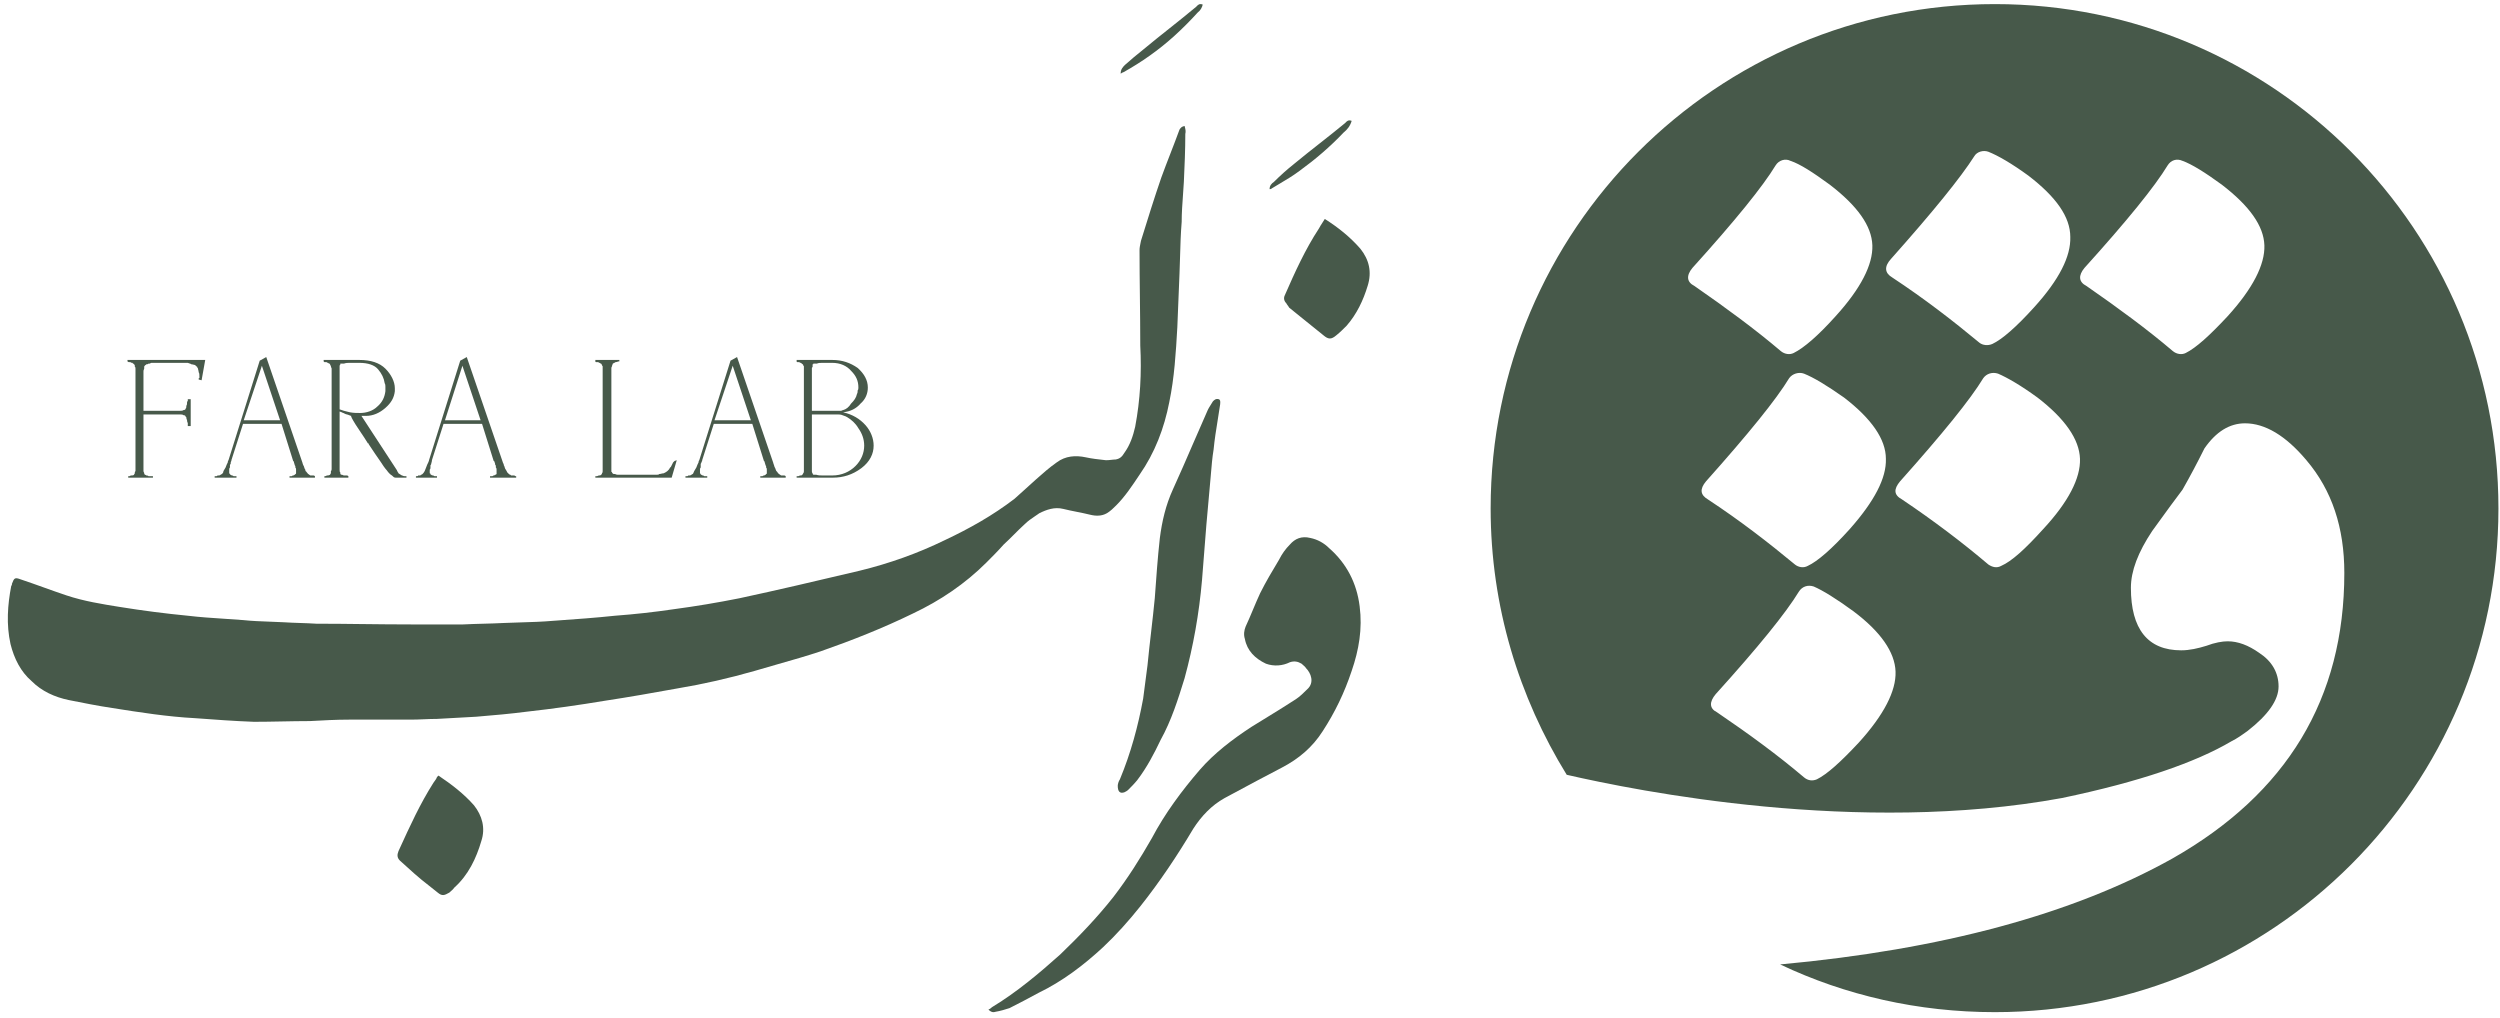 <svg width="248" height="101" viewBox="0 0 248 101" fill="none" xmlns="http://www.w3.org/2000/svg">
<path d="M111.601 6.436C111.385 6.652 111.169 6.872 111.169 7.304L111.193 7.292C111.207 7.284 111.221 7.277 111.234 7.27L111.257 7.256L111.27 7.248L111.307 7.226C111.368 7.188 111.413 7.16 111.457 7.16C113.258 6.147 114.914 4.995 116.503 3.555C117.295 2.835 118.087 2.042 118.807 1.246C119.096 1.03 119.24 0.742 119.312 0.454C118.991 0.325 118.841 0.483 118.711 0.62C118.695 0.637 118.679 0.654 118.663 0.67C117.785 1.404 116.886 2.119 115.988 2.833C115.12 3.524 114.251 4.215 113.402 4.923C112.754 5.427 112.177 5.932 111.601 6.436Z" fill="#47594A"/>
<path d="M117.533 12.58L117.525 12.548L117.518 12.523L117.511 12.494C117.223 12.566 117.151 12.638 117.007 12.854C116.723 13.634 116.421 14.414 116.119 15.194L116.115 15.205L116.114 15.207C115.804 16.007 115.493 16.809 115.202 17.612C114.496 19.659 113.859 21.712 113.224 23.759L113.222 23.765L113.186 23.882L113.172 23.95L113.149 24.061C113.091 24.341 113.042 24.58 113.042 24.818C113.042 26.369 113.06 27.921 113.078 29.471V29.493L113.078 29.497C113.096 31.038 113.114 32.579 113.114 34.118V34.262C113.258 37.003 113.113 39.672 112.609 42.337C112.393 43.273 112.105 44.137 111.529 44.934C111.313 45.294 111.097 45.51 110.665 45.582C110.529 45.582 110.394 45.598 110.25 45.615C110.089 45.634 109.917 45.654 109.724 45.654L109.547 45.635C108.947 45.569 108.297 45.497 107.708 45.366C106.699 45.15 105.691 45.222 104.827 45.87C104.107 46.374 103.454 46.951 102.806 47.527C102.086 48.175 101.365 48.823 100.645 49.476C98.485 51.132 96.176 52.428 93.727 53.581C91.062 54.882 88.249 55.89 85.296 56.61L84.743 56.741L84.729 56.744L84.727 56.744L84.725 56.745C80.95 57.636 77.171 58.529 73.332 59.351C71.167 59.783 69.007 60.144 66.846 60.432C64.897 60.72 62.952 60.936 61.008 61.08C59.115 61.282 57.164 61.421 55.267 61.556L55.264 61.557L55.262 61.557L54.882 61.584C53.773 61.68 52.694 61.712 51.604 61.744C51.067 61.76 50.527 61.776 49.98 61.8C49.295 61.836 48.628 61.854 47.961 61.872C47.295 61.89 46.628 61.908 45.943 61.944H40.757C39.168 61.944 37.598 61.926 36.037 61.908H36.018L36.013 61.908H35.996C34.454 61.89 32.92 61.872 31.386 61.872C30.846 61.836 30.306 61.818 29.767 61.8L29.764 61.8C29.224 61.782 28.685 61.764 28.145 61.728C27.702 61.703 27.251 61.687 26.794 61.671C25.912 61.639 25.009 61.607 24.107 61.512C23.494 61.463 22.873 61.422 22.248 61.381L22.246 61.381C21.036 61.302 19.816 61.222 18.629 61.08C16.397 60.864 14.16 60.576 11.927 60.215L11.915 60.214C10.118 59.926 8.318 59.638 6.593 59.063C5.846 58.814 5.098 58.546 4.35 58.278L4.348 58.277C3.583 58.003 2.818 57.729 2.052 57.474C1.475 57.258 1.403 57.33 1.187 57.906C1.187 57.978 1.187 58.05 1.115 58.123C0.755 59.999 0.611 61.944 1.043 63.893C1.403 65.333 2.052 66.63 3.136 67.566C4.145 68.579 5.441 69.155 6.809 69.443C8.25 69.731 9.695 70.019 11.135 70.235C13.872 70.667 16.613 71.099 19.35 71.243C21.294 71.387 23.243 71.531 25.188 71.603C26.078 71.603 26.987 71.586 27.905 71.568H27.908C28.845 71.55 29.792 71.531 30.738 71.531H30.739C32.035 71.46 33.331 71.387 34.631 71.387H40.757C41.189 71.387 41.621 71.369 42.053 71.351C42.486 71.333 42.918 71.315 43.35 71.315C44.646 71.243 45.943 71.171 47.243 71.099C48.972 70.955 50.628 70.811 52.285 70.595C54.882 70.307 57.403 69.947 60 69.515C62.376 69.155 64.825 68.723 67.206 68.291C69.799 67.859 72.324 67.278 74.844 66.558C75.625 66.324 76.415 66.099 77.208 65.874C78.611 65.475 80.023 65.073 81.403 64.613C84.5 63.533 87.601 62.304 90.554 60.864C93.295 59.567 95.743 57.906 97.837 55.818C98.413 55.242 98.989 54.666 99.565 54.017C99.919 53.696 100.256 53.359 100.593 53.022C100.94 52.673 101.288 52.326 101.654 51.996C101.968 51.682 102.321 51.444 102.684 51.199C102.755 51.15 102.827 51.102 102.899 51.053C102.964 51.008 103.029 50.963 103.094 50.916C103.819 50.556 104.611 50.268 105.475 50.484C105.907 50.592 106.357 50.682 106.807 50.772C107.258 50.862 107.708 50.952 108.14 51.06C108.716 51.204 109.292 51.204 109.796 50.916C110.161 50.7 110.449 50.412 110.737 50.124C111.592 49.269 112.307 48.197 113.019 47.128L113.042 47.095C114.554 44.934 115.49 42.481 115.994 39.888C116.503 37.435 116.647 34.986 116.791 32.461C116.826 31.574 116.862 30.703 116.897 29.832L116.898 29.829L116.901 29.744L116.901 29.74C116.936 28.875 116.972 28.009 117.007 27.127C117.031 26.556 117.047 25.993 117.063 25.433C117.095 24.294 117.127 23.168 117.223 22.01C117.223 21.131 117.289 20.221 117.354 19.324L117.354 19.322C117.385 18.892 117.416 18.464 117.439 18.044C117.511 16.46 117.583 14.871 117.583 13.286C117.648 13.028 117.596 12.827 117.533 12.58Z" fill="#47594A"/>
<path d="M98.053 100.15C98.181 100.107 98.259 100.039 98.331 99.975C98.38 99.932 98.427 99.891 98.485 99.862C100.861 98.421 103.094 96.549 105.187 94.672C107.06 92.872 108.86 90.995 110.449 88.978C111.889 87.106 113.114 85.156 114.266 83.14C115.562 80.687 117.223 78.454 119.024 76.361C120.464 74.705 122.265 73.337 124.142 72.108C124.553 71.853 124.958 71.604 125.36 71.357L125.378 71.346L125.39 71.339C126.456 70.685 127.496 70.046 128.535 69.371C128.967 69.083 129.331 68.723 129.691 68.363C130.412 67.71 130.052 66.774 129.547 66.27C129.499 66.174 129.387 66.078 129.275 65.981C129.219 65.933 129.163 65.885 129.115 65.838C128.751 65.621 128.391 65.549 127.959 65.694C127.238 66.053 126.374 66.126 125.582 65.838C124.502 65.333 123.709 64.541 123.493 63.389C123.349 62.952 123.421 62.52 123.565 62.16C123.817 61.62 124.051 61.062 124.286 60.504L124.286 60.502C124.52 59.944 124.754 59.387 125.006 58.847C125.582 57.69 126.23 56.61 126.878 55.53C127.166 54.954 127.526 54.45 127.959 54.017C128.463 53.437 129.115 53.149 129.98 53.365C130.7 53.509 131.348 53.873 131.852 54.377C133.58 55.89 134.589 57.834 134.877 60.144C135.165 62.376 134.805 64.469 134.085 66.558C133.364 68.723 132.428 70.667 131.204 72.544C130.196 74.129 128.823 75.281 127.166 76.145C125.49 77.014 123.867 77.887 122.249 78.757L121.472 79.174C120.176 79.895 119.168 80.975 118.376 82.204C116.791 84.868 115.058 87.466 113.114 89.914C111.961 91.359 110.737 92.728 109.436 93.952C107.492 95.752 105.403 97.341 103.022 98.493C102.086 98.998 101.149 99.502 100.141 100.006C99.709 100.15 99.205 100.294 98.773 100.366C98.557 100.438 98.341 100.438 98.053 100.15Z" fill="#47594A"/>
<path d="M110.881 77.95C110.881 77.806 110.953 77.518 111.097 77.302C112.177 74.705 112.898 72.036 113.402 69.299C113.474 68.759 113.546 68.2 113.618 67.64C113.69 67.081 113.762 66.522 113.834 65.982C113.942 64.865 114.068 63.766 114.194 62.666C114.32 61.567 114.446 60.468 114.554 59.351C114.698 57.33 114.842 55.314 115.058 53.365C115.274 51.708 115.634 50.124 116.359 48.535C117.035 47.055 117.687 45.55 118.343 44.033L118.348 44.022C118.808 42.959 119.27 41.891 119.744 40.825C119.848 40.565 119.989 40.343 120.14 40.105C120.199 40.012 120.26 39.917 120.32 39.816L120.325 39.811C120.468 39.669 120.612 39.525 120.896 39.6C121.073 39.659 121.057 39.862 121.045 40.013C121.043 40.047 121.04 40.078 121.04 40.104C120.965 40.631 120.881 41.148 120.797 41.664L120.797 41.665C120.641 42.629 120.486 43.586 120.392 44.574C120.258 45.377 120.187 46.242 120.119 47.053L120.104 47.239C119.96 48.895 119.816 50.484 119.672 52.068C119.528 53.94 119.385 55.735 119.241 57.53L119.24 57.546C118.952 60.864 118.375 64.109 117.511 67.278C116.863 69.371 116.21 71.46 115.13 73.409C114.482 74.777 113.762 76.145 112.826 77.374C112.537 77.734 112.249 78.022 111.889 78.382C111.817 78.454 111.673 78.526 111.529 78.598C111.097 78.742 110.881 78.526 110.881 77.95Z" fill="#47594A"/>
<path d="M131.42 21.721C132.788 22.586 133.94 23.522 134.949 24.674C135.817 25.759 136.106 26.983 135.673 28.352C135.237 29.792 134.589 31.165 133.58 32.317C133.22 32.677 132.932 32.965 132.572 33.254C132.068 33.686 131.78 33.686 131.276 33.254C130.425 32.573 129.53 31.848 128.623 31.114L128.617 31.108L127.886 30.517C127.851 30.446 127.799 30.376 127.746 30.305C127.691 30.231 127.635 30.156 127.598 30.08C127.382 29.864 127.31 29.576 127.454 29.288C128.463 26.983 129.475 24.746 130.844 22.658C130.931 22.483 131.044 22.309 131.168 22.119C131.249 21.995 131.335 21.863 131.42 21.721Z" fill="#47594A"/>
<path d="M43.494 76.937C44.79 77.806 46.014 78.742 47.027 79.895C47.819 80.903 48.18 82.132 47.748 83.428C47.243 85.157 46.447 86.817 45.078 88.042C44.98 88.189 44.848 88.303 44.728 88.407C44.673 88.455 44.62 88.5 44.574 88.546C44.07 88.834 43.854 88.906 43.422 88.546C43.142 88.317 42.862 88.097 42.585 87.879L42.575 87.872L42.574 87.871L42.572 87.869C42.07 87.475 41.579 87.089 41.117 86.673C40.875 86.463 40.648 86.254 40.421 86.046C40.177 85.821 39.934 85.597 39.672 85.373C39.384 85.085 39.384 84.796 39.528 84.436L39.63 84.212C40.677 81.919 41.664 79.755 42.99 77.662C43.013 77.627 43.036 77.594 43.059 77.562L43.09 77.52L43.115 77.487C43.212 77.355 43.299 77.237 43.35 77.082L43.494 76.937Z" fill="#47594A"/>
<path d="M133.292 13.142C133.652 12.854 133.941 12.494 134.085 11.99C133.764 11.862 133.614 12.019 133.484 12.157L133.466 12.176L133.45 12.192L133.436 12.206C132.611 12.888 131.768 13.551 130.925 14.216L130.924 14.216C130.074 14.885 129.224 15.555 128.391 16.244C127.67 16.82 127.022 17.396 126.374 18.044C126.158 18.188 125.942 18.404 125.942 18.764C126.014 18.764 126.086 18.764 126.158 18.692C126.418 18.532 126.678 18.378 126.937 18.224L126.938 18.224C127.609 17.825 128.271 17.431 128.895 16.964C130.484 15.807 131.924 14.583 133.292 13.142Z" fill="#47594A"/>
<path d="M17.837 40.752C17.981 40.752 18.125 40.752 18.197 40.681C18.341 40.681 18.413 40.608 18.413 40.536C18.485 40.464 18.485 40.392 18.485 40.248C18.557 40.176 18.557 40.032 18.557 39.888C18.557 39.852 18.575 39.834 18.593 39.816C18.611 39.798 18.629 39.78 18.629 39.744V39.6H18.918V42.265H18.629V41.977C18.557 41.833 18.557 41.761 18.557 41.689C18.485 41.545 18.485 41.473 18.485 41.401L18.413 41.329C18.413 41.257 18.341 41.185 18.197 41.185C18.125 41.113 17.981 41.113 17.837 41.113H14.232V46.735C14.232 46.77 14.25 46.806 14.268 46.843C14.286 46.879 14.304 46.915 14.304 46.951C14.304 46.951 14.304 47.023 14.376 47.095C14.376 47.095 14.448 47.095 14.52 47.167C14.592 47.167 14.664 47.167 14.736 47.239H15.172V47.383H12.719V47.239H12.863C12.863 47.239 12.935 47.167 13.008 47.167C13.152 47.167 13.223 47.167 13.296 47.095C13.296 47.059 13.314 47.041 13.332 47.023C13.35 47.005 13.368 46.987 13.368 46.951C13.368 46.879 13.368 46.807 13.44 46.735V36.571C13.44 36.499 13.44 36.427 13.368 36.355V36.211L13.223 36.067C13.223 36.067 13.152 36.067 13.152 35.995C13.079 35.995 13.008 35.995 12.935 35.923H12.791C12.719 35.923 12.647 35.851 12.647 35.851V35.707H20.358L19.998 37.723L19.71 37.651V37.579C19.71 37.569 19.71 37.56 19.71 37.552L19.71 37.546L19.711 37.539L19.711 37.536C19.712 37.527 19.715 37.52 19.719 37.516C19.725 37.51 19.735 37.508 19.751 37.508L19.757 37.507L19.763 37.507L19.782 37.507V37.363C19.782 37.219 19.782 37.003 19.71 36.931C19.71 36.847 19.685 36.762 19.665 36.692C19.65 36.643 19.638 36.601 19.638 36.571C19.638 36.535 19.62 36.517 19.602 36.499C19.584 36.481 19.566 36.463 19.566 36.427C19.566 36.427 19.566 36.355 19.494 36.355L19.35 36.211C19.32 36.211 19.278 36.199 19.228 36.184C19.158 36.163 19.074 36.139 18.989 36.139C18.949 36.098 18.886 36.081 18.813 36.06C18.756 36.044 18.693 36.026 18.629 35.995H15.024C15.024 35.995 14.952 35.995 14.88 36.067H14.736C14.664 36.139 14.592 36.139 14.52 36.139L14.448 36.211C14.403 36.211 14.386 36.238 14.363 36.276C14.357 36.286 14.35 36.297 14.342 36.309C14.332 36.324 14.319 36.339 14.304 36.355V36.571C14.232 36.715 14.232 36.787 14.232 36.859V40.752H17.837Z" fill="#47594A"/>
<path fill-rule="evenodd" clip-rule="evenodd" d="M22.955 45.654V45.726C22.883 45.798 22.883 45.942 22.883 46.014C22.811 46.086 22.811 46.158 22.811 46.158V46.374C22.739 46.447 22.739 46.519 22.739 46.59V46.951L22.811 47.023C22.811 47.095 22.883 47.095 22.883 47.095C22.955 47.167 23.027 47.167 23.027 47.167C23.099 47.167 23.171 47.239 23.171 47.239H23.459V47.383H21.294V47.239H21.443C21.473 47.239 21.491 47.239 21.506 47.233C21.528 47.226 21.545 47.208 21.587 47.167H21.731C21.803 47.167 21.875 47.095 21.875 47.095C21.911 47.095 21.929 47.077 21.947 47.059C21.965 47.041 21.983 47.023 22.019 47.023C22.091 46.951 22.163 46.879 22.163 46.735C22.199 46.663 22.235 46.608 22.271 46.554C22.307 46.501 22.343 46.447 22.379 46.374C22.451 46.158 22.523 46.014 22.595 45.87C22.595 45.726 22.667 45.654 22.667 45.654L25.764 35.779L26.412 35.419L30.017 45.942C30.017 45.942 30.017 46.014 30.089 46.158C30.13 46.199 30.148 46.262 30.168 46.335C30.184 46.392 30.202 46.455 30.233 46.519C30.305 46.59 30.305 46.663 30.305 46.735C30.35 46.735 30.367 46.762 30.39 46.8C30.405 46.824 30.422 46.851 30.45 46.879L30.521 46.951C30.521 46.951 30.521 47.023 30.593 47.023L30.666 47.095C30.702 47.095 30.72 47.113 30.738 47.131C30.756 47.149 30.774 47.167 30.81 47.167H31.098C31.17 47.167 31.242 47.239 31.242 47.239V47.383H28.721V47.239H28.937C28.937 47.239 29.009 47.167 29.081 47.167C29.081 47.167 29.153 47.167 29.225 47.095C29.225 47.095 29.297 47.095 29.297 47.023C29.369 47.023 29.369 46.951 29.369 46.951V46.59C29.369 46.519 29.369 46.447 29.297 46.374V46.23C29.297 46.23 29.225 46.158 29.225 46.086C29.225 46.057 29.213 46.027 29.198 45.992C29.178 45.942 29.153 45.883 29.153 45.798L29.081 45.726L27.929 42.049H24.107L22.955 45.654ZM27.785 41.689L25.98 36.283L24.179 41.689H27.785Z" fill="#47594A"/>
<path fill-rule="evenodd" clip-rule="evenodd" d="M39.384 46.663C39.384 46.735 39.456 46.807 39.456 46.807C39.456 46.843 39.474 46.861 39.492 46.879C39.51 46.897 39.528 46.915 39.528 46.951C39.592 46.982 39.655 47.028 39.712 47.069C39.762 47.105 39.807 47.138 39.844 47.154C39.861 47.162 39.876 47.167 39.889 47.167C40.032 47.239 40.105 47.239 40.176 47.239H40.321V47.383H39.24C39.096 47.383 39.024 47.311 38.88 47.167C38.736 47.095 38.52 46.879 38.376 46.663C38.376 46.663 38.16 46.447 37.8 45.87C37.44 45.366 37.008 44.718 36.576 44.065V43.993H36.504C36.255 43.579 36.006 43.212 35.772 42.866C35.598 42.61 35.432 42.365 35.279 42.121C34.919 41.545 34.775 41.257 34.847 41.257C34.847 41.257 34.775 41.257 34.631 41.185C34.559 41.149 34.487 41.131 34.415 41.113C34.343 41.095 34.271 41.077 34.199 41.041C34.163 41.005 34.108 40.987 34.053 40.968C33.998 40.951 33.942 40.932 33.906 40.897C33.87 40.897 33.834 40.879 33.798 40.861C33.762 40.843 33.726 40.825 33.69 40.825V46.59C33.69 46.735 33.69 46.807 33.762 46.879V47.023C33.804 47.064 33.821 47.082 33.843 47.089C33.858 47.095 33.876 47.095 33.906 47.095C33.942 47.095 33.977 47.112 34.013 47.13C34.05 47.148 34.088 47.167 34.127 47.167H34.415C34.487 47.167 34.559 47.239 34.559 47.239V47.383H32.178V47.239H32.25C32.286 47.239 32.322 47.221 32.358 47.203C32.376 47.194 32.394 47.185 32.412 47.178C32.42 47.175 32.429 47.172 32.437 47.17C32.447 47.168 32.456 47.167 32.466 47.167C32.538 47.167 32.61 47.167 32.754 47.095C32.754 47.064 32.754 47.046 32.76 47.031C32.767 47.01 32.785 46.992 32.826 46.951V46.735C32.898 46.663 32.898 46.59 32.898 46.519V36.571C32.898 36.535 32.88 36.499 32.862 36.463C32.844 36.427 32.826 36.391 32.826 36.355C32.826 36.339 32.826 36.326 32.825 36.316C32.825 36.311 32.824 36.307 32.824 36.302C32.823 36.298 32.822 36.295 32.821 36.291C32.813 36.27 32.795 36.252 32.754 36.211C32.754 36.18 32.754 36.163 32.749 36.147C32.741 36.126 32.724 36.108 32.682 36.067C32.682 36.067 32.61 36.067 32.538 35.995C32.538 35.995 32.466 35.995 32.394 35.923H32.178L32.106 35.851V35.707H35.639C36.792 35.707 37.656 35.995 38.232 36.571C38.808 37.147 39.168 37.867 39.168 38.515V38.803C39.096 39.452 38.808 39.96 38.232 40.464C37.656 40.969 37.008 41.257 36.288 41.257H35.855L39.384 46.663ZM35.711 40.969C36.359 40.969 37.008 40.752 37.44 40.32C37.944 39.888 38.16 39.38 38.232 38.803V38.371C38.232 38.227 38.232 38.155 38.16 38.011C38.088 37.507 37.872 37.075 37.512 36.643C37.152 36.211 36.504 35.995 35.639 35.995H34.703C34.487 35.995 34.343 35.995 34.127 36.067H33.762V36.139C33.762 36.175 33.744 36.193 33.726 36.211C33.708 36.229 33.69 36.247 33.69 36.283V40.608C33.979 40.724 34.27 40.793 34.523 40.853C34.585 40.868 34.646 40.882 34.703 40.897C35.063 40.969 35.423 40.969 35.711 40.969Z" fill="#47594A"/>
<path fill-rule="evenodd" clip-rule="evenodd" d="M42.846 45.654V45.726C42.846 45.762 42.828 45.816 42.81 45.87C42.792 45.924 42.774 45.978 42.774 46.014C42.774 46.086 42.702 46.158 42.702 46.158V46.374C42.702 46.447 42.702 46.519 42.63 46.59V46.951C42.63 46.951 42.702 46.951 42.702 47.023C42.702 47.095 42.774 47.095 42.774 47.095C42.846 47.167 42.918 47.167 42.99 47.167C42.99 47.167 43.062 47.239 43.134 47.239H43.35V47.383H41.261V47.239H41.334C41.406 47.239 41.477 47.239 41.477 47.167H41.694L41.766 47.095C41.838 47.095 41.91 47.023 41.91 47.023C41.982 46.951 42.054 46.879 42.126 46.735C42.162 46.663 42.18 46.608 42.198 46.554C42.216 46.501 42.234 46.447 42.27 46.374C42.342 46.158 42.414 46.014 42.486 45.87C42.558 45.726 42.558 45.654 42.558 45.654L45.655 35.779L46.303 35.419L49.908 45.942C49.908 45.942 49.98 46.014 49.98 46.158C50.021 46.199 50.038 46.262 50.059 46.335C50.065 46.356 50.071 46.379 50.078 46.402C50.09 46.44 50.105 46.479 50.124 46.519C50.16 46.554 50.178 46.59 50.196 46.627C50.214 46.662 50.232 46.699 50.268 46.735C50.268 46.735 50.268 46.807 50.34 46.879L50.484 47.023C50.484 47.023 50.556 47.095 50.628 47.095L50.7 47.167H50.989C51.06 47.167 51.133 47.239 51.133 47.239H51.205V47.383H48.612V47.239H48.828C48.864 47.239 48.882 47.221 48.9 47.203C48.918 47.185 48.936 47.167 48.972 47.167C49.003 47.167 49.02 47.167 49.036 47.161C49.057 47.154 49.075 47.136 49.116 47.095H49.124L49.136 47.095L49.146 47.094C49.16 47.094 49.17 47.093 49.18 47.089C49.201 47.082 49.219 47.064 49.26 47.023V46.59C49.26 46.519 49.26 46.447 49.188 46.374V46.23C49.188 46.23 49.188 46.158 49.116 46.086C49.116 46.014 49.116 45.942 49.044 45.798C49.044 45.726 48.972 45.726 48.972 45.726L47.82 42.049H43.998L42.846 45.654ZM47.676 41.689L45.871 36.283L44.142 41.689H47.676Z" fill="#47594A"/>
<path d="M60.648 36.499V41.113V46.807C60.72 46.807 60.72 46.879 60.72 46.879C60.72 46.923 60.747 46.94 60.785 46.964C60.809 46.978 60.836 46.995 60.864 47.023H61.008C61.152 47.095 61.224 47.095 61.296 47.095H65.113C65.257 47.095 65.329 47.095 65.401 47.023C65.472 47.023 65.544 47.005 65.616 46.987C65.689 46.969 65.763 46.951 65.838 46.951C65.982 46.879 66.126 46.807 66.198 46.735L66.342 46.59C66.362 46.571 66.376 46.551 66.388 46.531C66.392 46.524 66.396 46.517 66.4 46.51C66.404 46.501 66.409 46.492 66.414 46.483C66.432 46.447 66.45 46.41 66.486 46.374L66.558 46.302L66.774 45.87L66.918 45.726L67.134 45.654L66.63 47.383H59.059V47.239H59.203C59.238 47.239 59.274 47.221 59.31 47.203C59.347 47.185 59.385 47.167 59.423 47.167C59.495 47.167 59.568 47.167 59.639 47.095C59.681 47.053 59.699 47.036 59.706 47.014C59.709 47.007 59.71 46.999 59.711 46.99C59.711 46.984 59.711 46.977 59.712 46.969L59.712 46.951C59.784 46.879 59.784 46.807 59.784 46.735V36.355C59.784 36.319 59.766 36.301 59.748 36.283C59.73 36.265 59.712 36.247 59.712 36.211C59.712 36.189 59.705 36.174 59.696 36.161C59.692 36.156 59.688 36.152 59.684 36.147L59.676 36.139C59.658 36.121 59.639 36.103 59.639 36.067L59.625 36.067L59.614 36.067L59.603 36.066L59.597 36.066C59.589 36.065 59.582 36.063 59.576 36.061C59.554 36.054 59.537 36.036 59.496 35.995C59.465 35.995 59.448 35.995 59.432 35.989C59.41 35.982 59.392 35.965 59.347 35.923H59.131C59.059 35.923 59.059 35.851 59.059 35.851V35.707H61.44V35.851H61.368C61.338 35.851 61.308 35.863 61.273 35.878C61.224 35.898 61.164 35.923 61.08 35.923C61.044 35.923 61.026 35.941 61.008 35.959C60.99 35.977 60.972 35.995 60.936 35.995C60.9 35.995 60.882 36.013 60.864 36.031C60.846 36.049 60.828 36.067 60.792 36.067C60.792 36.103 60.774 36.139 60.756 36.175L60.745 36.196C60.742 36.203 60.739 36.209 60.736 36.216C60.733 36.222 60.731 36.229 60.729 36.236C60.723 36.251 60.72 36.267 60.72 36.283C60.72 36.288 60.719 36.294 60.719 36.3C60.717 36.308 60.715 36.316 60.713 36.325L60.71 36.333L60.705 36.346C60.699 36.361 60.691 36.376 60.684 36.391C60.666 36.427 60.648 36.463 60.648 36.499Z" fill="#47594A"/>
<path fill-rule="evenodd" clip-rule="evenodd" d="M69.655 45.654V45.726C69.619 45.762 69.601 45.816 69.583 45.87C69.565 45.924 69.547 45.978 69.511 46.014V46.374C69.439 46.447 69.439 46.519 69.439 46.59V46.951L69.511 47.023C69.511 47.059 69.511 47.077 69.52 47.086C69.529 47.095 69.547 47.095 69.583 47.095C69.655 47.167 69.727 47.167 69.727 47.167C69.799 47.167 69.871 47.239 69.871 47.239H70.159V47.383H67.998V47.239H68.142C68.173 47.239 68.191 47.239 68.206 47.233C68.227 47.226 68.245 47.208 68.287 47.167H68.43C68.502 47.167 68.575 47.095 68.575 47.095C68.611 47.095 68.629 47.077 68.647 47.059C68.665 47.041 68.683 47.023 68.719 47.023C68.763 46.978 68.78 46.934 68.804 46.872C68.818 46.834 68.835 46.79 68.863 46.735C68.899 46.663 68.935 46.608 68.971 46.554C69.007 46.501 69.043 46.447 69.079 46.374C69.151 46.158 69.223 46.014 69.295 45.87C69.295 45.726 69.367 45.654 69.367 45.654L72.468 35.779L73.116 35.419L76.717 45.942C76.717 45.942 76.717 46.014 76.789 46.158C76.789 46.23 76.861 46.374 76.933 46.519C76.933 46.554 76.951 46.59 76.969 46.626C76.987 46.662 77.005 46.699 77.005 46.735C77.05 46.735 77.067 46.762 77.09 46.8C77.105 46.824 77.122 46.851 77.149 46.879C77.149 46.879 77.149 46.951 77.221 46.951C77.221 46.951 77.221 47.023 77.293 47.023L77.365 47.095C77.401 47.095 77.419 47.113 77.437 47.131C77.455 47.149 77.473 47.167 77.509 47.167H77.797C77.869 47.167 77.942 47.239 77.942 47.239V47.383H75.421V47.239H75.637C75.637 47.239 75.709 47.167 75.781 47.167C75.781 47.167 75.853 47.167 75.925 47.095C75.925 47.095 75.997 47.095 75.997 47.023C76.069 47.023 76.069 46.951 76.069 46.951V46.59C76.069 46.519 76.069 46.447 75.997 46.374V46.23C75.997 46.23 75.925 46.158 75.925 46.086C75.925 46.057 75.913 46.027 75.898 45.992C75.878 45.942 75.853 45.883 75.853 45.798L75.781 45.726L74.629 42.049H70.807L69.655 45.654ZM74.485 41.689L72.684 36.283L70.879 41.689H74.485Z" fill="#47594A"/>
<path fill-rule="evenodd" clip-rule="evenodd" d="M79.026 47.383V47.239H79.17C79.206 47.239 79.242 47.221 79.278 47.203C79.314 47.185 79.35 47.167 79.386 47.167C79.458 47.167 79.53 47.167 79.602 47.095C79.602 47.059 79.62 47.041 79.638 47.023C79.656 47.005 79.674 46.987 79.674 46.951C79.746 46.879 79.746 46.807 79.746 46.735V36.355C79.746 36.319 79.728 36.301 79.71 36.283C79.692 36.265 79.674 36.247 79.674 36.211C79.674 36.166 79.647 36.149 79.609 36.126C79.585 36.111 79.558 36.094 79.53 36.067L79.458 35.995C79.386 35.995 79.314 35.995 79.314 35.923H79.098C79.026 35.923 79.026 35.851 79.026 35.851V35.707H82.555C83.563 35.707 84.356 35.995 85.08 36.499C85.728 37.075 86.089 37.723 86.089 38.443C86.089 39.02 85.873 39.6 85.368 40.032C84.936 40.536 84.356 40.825 83.635 40.897C84.572 41.113 85.296 41.545 85.873 42.193C86.377 42.769 86.665 43.489 86.665 44.209C86.665 45.006 86.305 45.798 85.44 46.447C84.572 47.095 83.635 47.383 82.627 47.383H79.026ZM83.059 41.113H80.539V46.735C80.539 46.807 80.539 46.879 80.611 46.951C80.611 46.981 80.611 46.999 80.616 47.014C80.624 47.036 80.641 47.053 80.683 47.095H80.971C81.187 47.167 81.403 47.167 81.619 47.167H82.555C83.491 47.167 84.284 46.807 84.864 46.23C85.44 45.654 85.728 44.934 85.728 44.209C85.728 43.561 85.512 42.985 85.152 42.481C84.864 41.977 84.428 41.617 84.068 41.401C83.932 41.31 83.825 41.277 83.728 41.246C83.671 41.228 83.617 41.211 83.563 41.185C83.419 41.113 83.203 41.113 83.059 41.113ZM84.428 36.787C83.996 36.283 83.347 35.995 82.555 35.995H81.619C81.403 35.995 81.187 35.995 81.043 36.067H80.683C80.683 36.103 80.683 36.121 80.674 36.13C80.665 36.139 80.647 36.139 80.611 36.139V36.427C80.539 36.427 80.539 36.499 80.539 36.499V40.752H83.419C83.455 40.752 83.491 40.734 83.527 40.717C83.563 40.699 83.599 40.681 83.635 40.681C83.924 40.608 84.212 40.392 84.428 40.032C84.72 39.744 84.936 39.452 85.008 39.092C85.08 38.947 85.08 38.876 85.08 38.731C85.152 38.66 85.152 38.515 85.152 38.443C85.152 37.795 84.936 37.291 84.428 36.787Z" fill="#47594A"/>
<path fill-rule="evenodd" clip-rule="evenodd" d="M147.872 50.438C147.872 22.798 170.258 0.407 197.89 0.407C225.522 0.407 247.845 22.798 247.845 50.438C247.845 78.01 225.522 100.405 197.89 100.405C190.28 100.405 183.05 98.739 176.59 95.671C192.645 94.197 205.628 90.677 215.479 85.177C226.865 78.717 232.557 69.309 232.557 56.834C232.557 52.355 231.343 48.644 228.786 45.64C226.737 43.207 224.691 41.993 222.706 41.993C221.172 41.993 219.83 42.824 218.679 44.486C217.976 45.896 217.269 47.238 216.502 48.58C215.709 49.624 214.954 50.666 214.178 51.737L214.177 51.739C213.953 52.048 213.727 52.36 213.498 52.675C212.092 54.788 211.385 56.642 211.385 58.308C211.385 62.402 213.051 64.512 216.374 64.512C217.205 64.512 218.04 64.32 218.871 64.064C219.702 63.745 220.469 63.617 220.98 63.617C222.003 63.617 223.03 64 224.116 64.767C225.394 65.598 226.034 66.753 226.034 68.095C226.034 69.437 225.011 70.911 222.962 72.509L222.821 72.61C222.407 72.907 221.937 73.245 221.364 73.532C217.784 75.645 212.22 77.563 204.542 79.165C184.332 82.876 162.393 78.461 155.418 76.859C150.688 69.181 147.872 60.161 147.872 50.438ZM216.822 35.018C217.848 34.507 219.191 33.292 220.98 31.371C223.477 28.622 224.691 26.253 224.627 24.336C224.564 22.415 223.157 20.433 220.405 18.32C218.743 17.105 217.401 16.274 216.502 15.955C215.927 15.695 215.352 15.891 215.032 16.402C213.754 18.512 211.001 21.903 206.783 26.573C206.144 27.34 206.207 27.979 206.975 28.367C210.106 30.54 212.987 32.653 215.543 34.826C215.927 35.146 216.438 35.21 216.822 35.018ZM198.53 56.13C199.552 55.683 200.898 54.469 202.688 52.483C205.181 49.799 206.399 47.43 206.335 45.512C206.271 43.591 204.861 41.546 202.113 39.432C200.447 38.218 199.105 37.451 198.21 37.067C197.635 36.876 197.059 37.067 196.74 37.515C195.462 39.624 192.709 43.016 188.487 47.749C187.847 48.517 187.847 49.092 188.678 49.543C191.814 51.652 194.691 53.83 197.251 56.003C197.635 56.258 198.082 56.386 198.53 56.13ZM180.237 77.307C181.26 76.796 182.602 75.581 184.396 73.66C186.889 70.911 188.103 68.542 188.039 66.625C187.975 64.703 186.569 62.658 183.821 60.609C182.155 59.394 180.813 58.563 179.918 58.18C179.343 57.988 178.767 58.18 178.448 58.691C177.165 60.8 174.417 64.192 170.194 68.862C169.555 69.629 169.555 70.272 170.322 70.656C173.522 72.829 176.398 74.942 178.959 77.115C179.343 77.435 179.79 77.499 180.237 77.307ZM177.485 37.515C176.207 39.624 173.458 43.016 169.236 47.749C168.597 48.517 168.66 49.092 169.427 49.543C172.627 51.652 175.44 53.83 178.064 56.003C178.384 56.258 178.895 56.386 179.343 56.13C180.301 55.683 181.707 54.469 183.497 52.483C185.93 49.735 187.144 47.43 187.08 45.512C187.08 43.591 185.674 41.546 182.922 39.432C181.196 38.218 179.918 37.451 178.959 37.067C178.448 36.876 177.805 37.067 177.485 37.515ZM176.143 16.402C174.864 18.512 172.112 21.903 167.893 26.573C167.254 27.34 167.318 27.979 168.085 28.367C171.217 30.54 174.097 32.653 176.654 34.826C177.038 35.146 177.549 35.21 177.932 35.018C178.959 34.507 180.365 33.292 182.091 31.371C184.588 28.622 185.802 26.253 185.738 24.336C185.674 22.415 184.268 20.433 181.516 18.32C179.854 17.105 178.576 16.274 177.613 15.955C177.101 15.695 176.462 15.891 176.143 16.402ZM195.845 15.504C194.499 17.617 191.75 21.008 187.592 25.678C186.889 26.445 186.953 27.084 187.72 27.532C190.919 29.645 193.732 31.818 196.356 33.995C196.676 34.251 197.187 34.315 197.635 34.123C198.593 33.676 200 32.461 201.793 30.476C204.286 27.724 205.436 25.423 205.373 23.501C205.373 21.52 203.966 19.534 201.218 17.425C199.552 16.211 198.21 15.44 197.251 15.056C196.74 14.864 196.101 15.056 195.845 15.504Z" fill="#47594A"/>
</svg>
